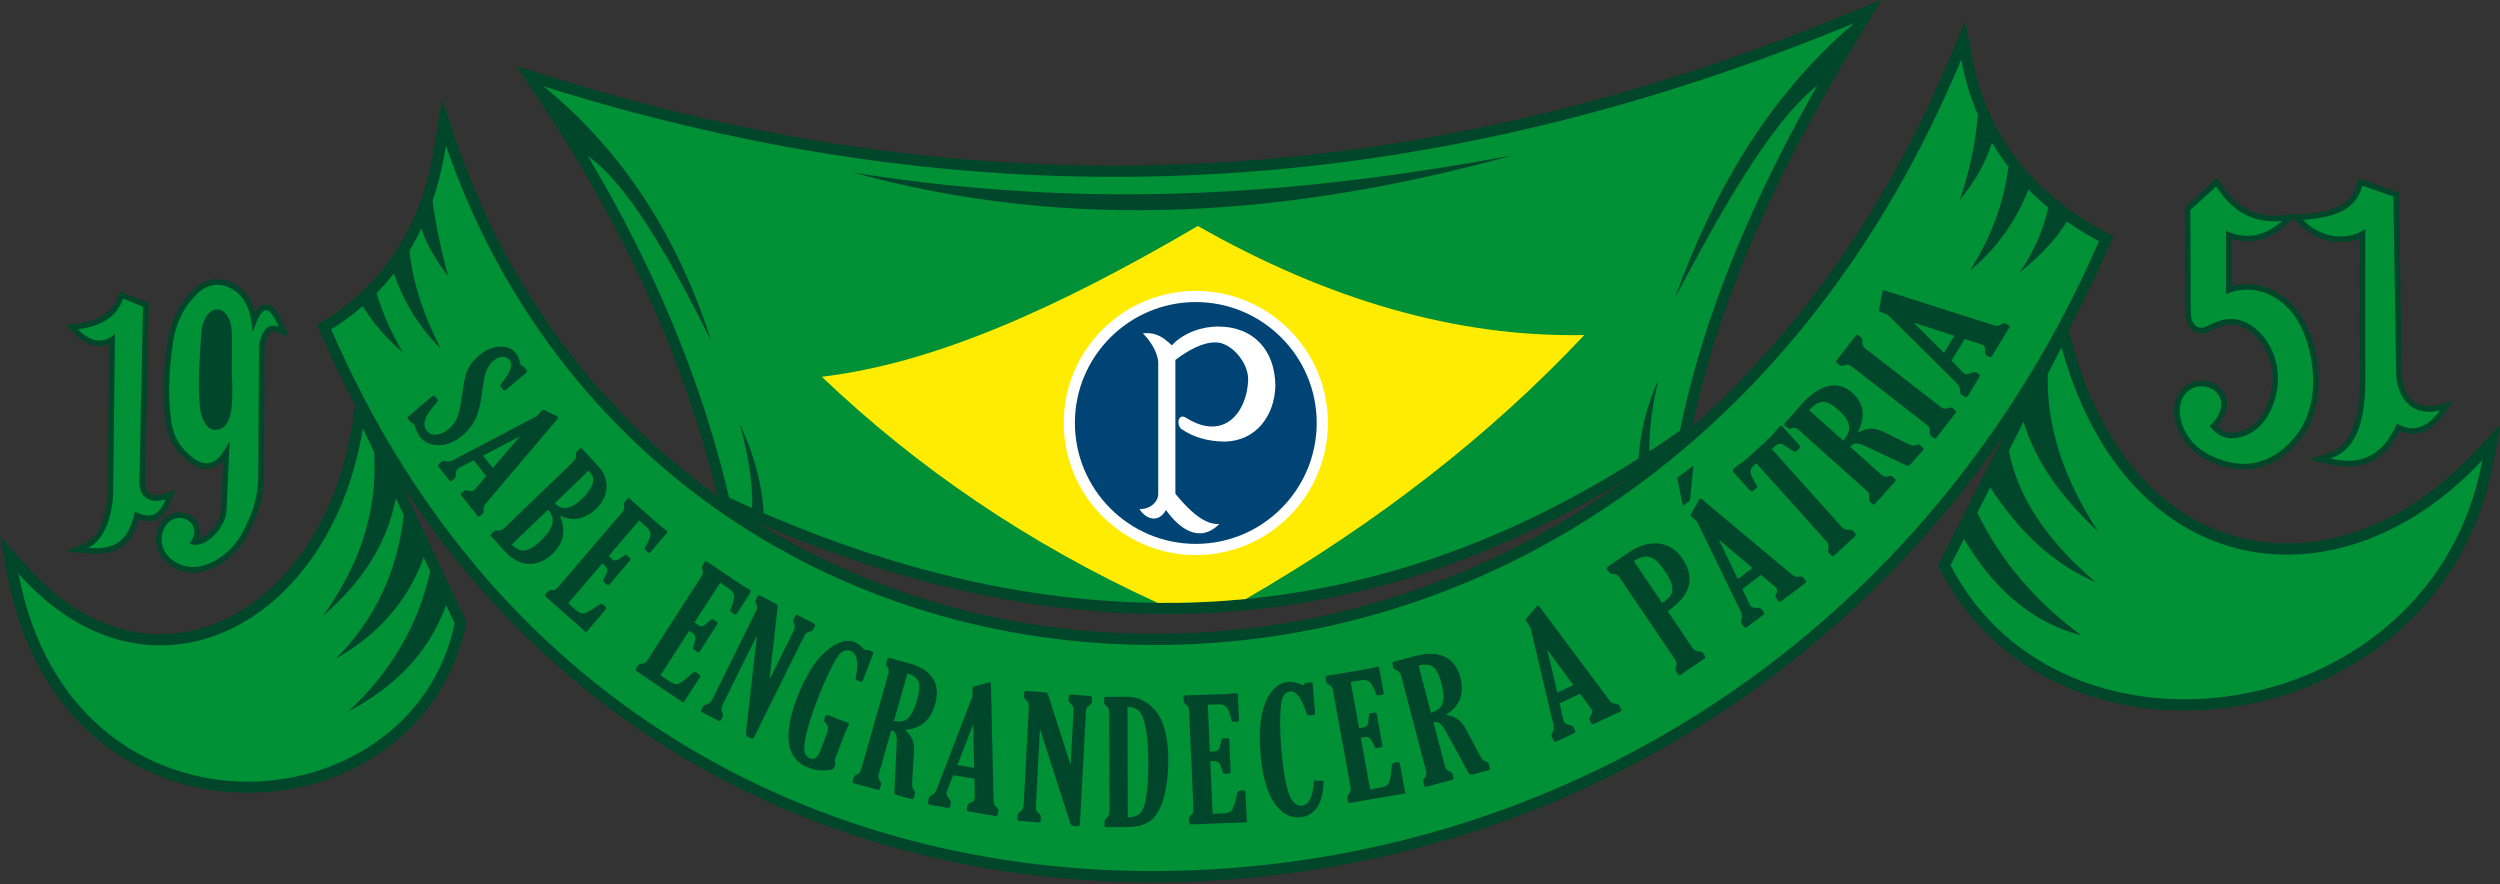 <?xml version="1.0" encoding="UTF-8"?>
<svg xmlns="http://www.w3.org/2000/svg" xmlns:xlink="http://www.w3.org/1999/xlink" width="576.9pt" height="204.1pt" viewBox="0 0 576.9 204.1" version="1.1">
<rect x="0" y="0" width="576.9" height="204.1" fill="#333333" stroke="none"/>
<defs>
<clipPath id="clip1">
  <path d="M 0 0 L 576.898 0 L 576.898 204 L 0 204 Z M 0 0 "/>
</clipPath>
</defs>
<g id="surface1">
<g clip-path="url(#clip1)" clip-rule="nonzero">
<path style=" stroke:none;fill-rule:evenodd;fill:rgb(0%,27.44%,16.869%);fill-opacity:1;" d="M 530.129 49.617 L 531.316 49.496 C 534.562 49.164 539.07 48.645 541.605 46.383 C 542.781 45.328 543.484 43.996 543.918 42.496 L 544.297 41.184 L 553.578 44.441 L 554.215 85.785 C 554.254 88.289 554.969 91.215 557.129 92.746 C 558.777 93.922 560.82 93.934 562.715 93.441 L 566.148 92.555 L 564.09 95.441 C 561.41 99.203 557.93 101.203 553.719 99.496 C 550.332 106.199 545.203 108.859 537.418 107.078 L 532.914 106.039 L 537.301 104.59 C 545.719 101.805 544.516 88.371 544.52 81.398 L 544.531 55.02 C 539.777 57.02 534.199 55.402 530.531 51.691 L 529.246 50.391 L 527.461 51.961 C 523.676 55.285 519.578 56.523 514.973 55.137 L 514.973 66.062 C 519.422 64.82 523.762 65.898 527.496 68.898 C 532.332 72.785 534.531 79.711 534.984 85.703 C 535.375 90.871 534.461 96.23 531.414 100.52 C 528.441 104.707 523.918 108.02 518.652 108.309 C 514.121 108.559 508.32 106.496 505.23 103.152 C 503.609 101.398 502.391 99.203 501.914 96.859 C 501.5 94.805 501.66 92.57 502.785 90.754 C 504.969 87.23 510.16 86.836 512.746 90.031 C 514.945 92.746 513.641 95.984 511.652 98.348 C 513.27 99.984 515.191 100.203 517.566 99.34 C 522 97.719 524.113 92.387 524.355 88.031 C 524.508 85.211 523.816 82.398 522.355 79.984 C 521.219 78.102 519.473 76.277 517.41 75.426 C 514.836 74.367 512.492 75.047 510.121 76.312 C 509.066 76.871 507.824 77.129 506.684 76.66 C 504.945 75.949 504.348 74.039 504.262 72.32 L 504.262 72.289 L 504.156 47.91 L 511.672 41.008 L 512.496 42.32 C 515.781 47.539 520.199 50.301 526.484 49.703 L 530.461 49.328 Z M 478.199 79.434 C 481.406 91.09 486.773 102.574 495.285 111.32 C 502.051 118.277 510.434 123.059 520.031 124.746 C 528.832 126.289 537.75 125.074 546.035 121.84 C 555.574 118.117 563.992 111.863 570.945 104.402 L 576.977 97.941 L 575.375 106.633 C 571.102 129.879 556.191 148.188 534.605 157.594 C 515.32 165.992 492.035 166.43 473.109 156.777 C 462.133 151.18 453.457 142.59 447.805 131.633 L 447.199 130.457 L 462.68 100.031 C 437.73 136.164 403.695 165.094 362.648 183.246 C 334.066 195.891 303.301 202.707 272.066 203.512 C 252.57 204.016 233.02 202.113 214.047 197.582 C 184.355 190.488 156.852 177.121 133.305 157.645 C 117.387 144.473 103.941 129.07 92.812 112.039 L 107.645 143.547 L 107.461 144.402 C 104.949 156.172 98.359 166.172 88.559 173.148 C 74.133 183.414 54.711 185.688 38.152 179.602 C 17.527 172.023 5.68 153.879 1.738 132.863 L 0.02 123.699 L 6.207 130.668 C 15.301 140.914 27.656 148.012 41.723 146.008 C 51.617 144.602 60.191 138.953 66.621 131.477 C 74.582 122.223 79.242 110.371 81.195 98.414 L 81.98 93.594 C 79.137 88.188 76.496 82.66 74.051 77.016 L 73.164 74.977 L 75.051 73.797 C 90.016 64.461 97.645 50.477 100.355 33.203 L 101.973 22.914 L 105.352 32.766 C 115.762 63.094 134.137 89.742 159.266 109.727 C 161.309 111.348 163.387 112.918 165.5 114.441 C 157.457 80.836 142.527 49.98 123.281 21.363 L 119.168 15.246 L 126.199 17.453 C 229.152 49.828 327.914 43.836 426.859 2.965 L 434.211 -0.074 L 430.047 6.703 C 412.758 34.836 397.293 65.965 390.488 98.496 C 416.844 75.156 436.578 45.383 450.184 12.746 L 453.5 4.785 L 455.105 13.258 C 458.609 31.754 469.254 44.574 485.586 53.41 L 487.672 54.535 L 486.723 56.711 C 483.836 63.344 480.688 69.82 477.289 76.133 Z M 61.074 79.824 L 60.867 109.988 C 60.863 113.414 60.188 116.605 58.852 119.762 C 56.945 124.273 55.043 127.562 50.75 130.195 C 46.531 132.781 41.652 133.023 37.969 129.355 C 35.059 126.457 35.375 120.832 39.137 118.789 C 41.09 117.73 43.641 118.191 45.09 119.871 C 46.242 121.203 46.352 122.84 45.805 124.355 C 47.309 123.973 48.855 122.402 49.598 121.34 C 50.332 120.289 50.934 118.969 50.98 117.664 L 51.492 106.371 C 49.492 108.422 46.926 108.965 44.004 106.863 C 40.805 104.559 38.836 101.512 38.27 97.59 C 37.355 91.27 37.73 84.887 38.688 78.598 C 39.34 74.328 41.109 70.469 44.105 67.34 C 47.281 64.02 51.383 63.406 55.137 66.211 C 57.105 67.684 58.258 69.762 58.875 72.039 C 59.484 71.078 60.301 70.281 61.371 70.285 C 63.445 70.285 64.809 73.305 65.492 74.961 L 66.703 77.871 L 63.797 76.645 C 63.438 76.492 62.98 76.363 62.605 76.535 C 61.691 76.961 61.234 78.902 61.074 79.824 Z M 32.016 119.828 C 30.34 125.824 27.012 128.266 20.188 127.719 L 15.082 127.309 L 19.77 125.246 C 23.586 123.566 24.777 116.977 24.82 113.309 L 25.211 79.434 C 22.363 80.629 19.52 79.379 17.066 76.914 L 15.238 75.078 L 17.805 74.727 C 21.879 74.164 25.762 72.691 27.184 68.504 L 27.621 67.203 L 34.301 69.934 L 33.461 111.121 C 33.402 113.996 35.215 114.852 37.789 113.977 L 40.379 113.094 L 39.41 115.656 C 37.906 119.641 35.48 121.059 32.016 119.828 Z M 174.5 120.48 C 186.012 127.668 198.387 133.418 211.344 137.641 C 231.172 144.094 251.965 146.836 272.789 146.145 C 309.703 144.914 344.848 132.602 374.805 111.039 C 375.285 110.699 375.762 110.352 376.234 110.004 C 356.141 122.383 334.488 131.789 311.289 137.023 C 264.172 147.641 218.027 139.406 174.5 120.48 Z M 174.5 120.48 "/>
</g>
<path style=" stroke:none;fill-rule:evenodd;fill:rgb(0%,56.444%,20.776%);fill-opacity:1;" d="M 125.426 19.922 C 235.117 54.414 334.637 43.855 427.844 5.352 C 427.566 5.801 427.293 6.246 427.016 6.703 C 427.293 6.246 427.566 5.801 427.844 5.352 C 407.609 22.672 395.266 44.648 386.504 68.734 C 396.188 50.559 408.145 28.551 419.336 19.754 L 419.844 18.855 C 404.559 45.699 393.07 72.539 387.668 99.387 C 385.32 101.035 382.957 102.629 380.586 104.172 C 380.562 98.68 381.387 93.18 382.68 87.68 C 380.059 93.414 378.535 99.453 378.113 105.777 C 318.441 143.812 251.836 151.066 176.238 118.418 C 175.766 110.633 173.566 104.031 170.742 97.855 C 172.293 103.891 173.773 110.332 173.562 117.246 C 171.797 116.461 170.027 115.664 168.25 114.84 C 161.668 86.824 150.379 60.695 135.605 35.953 L 135.629 35.996 C 144.645 42.336 153.895 58.238 164.125 78.664 C 156.223 54.078 143.324 34.496 125.426 19.922 Z M 380.586 104.18 C 379.812 104.684 379.043 105.184 378.266 105.68 C 379.039 105.184 379.812 104.684 380.586 104.18 Z M 425.109 9.852 C 424.57 10.754 424.035 11.652 423.504 12.555 C 424.035 11.652 424.57 10.754 425.109 9.852 Z M 423.371 12.777 C 423.105 13.23 422.84 13.68 422.574 14.129 C 422.84 13.68 423.105 13.227 423.371 12.777 Z M 196.996 39.836 C 247.582 53.758 298.266 49.82 349 35.863 C 302.449 44.453 253.555 48.91 196.996 39.836 Z M 132.996 31.66 L 132.371 30.652 C 132.578 30.988 132.789 31.324 132.996 31.66 Z M 129.875 26.695 C 129.648 26.34 129.418 25.988 129.191 25.637 C 129.418 25.988 129.648 26.34 129.875 26.695 Z M 128.871 25.141 L 128.281 24.23 C 128.477 24.535 128.676 24.836 128.871 25.141 Z M 128.105 23.965 C 127.848 23.57 127.59 23.176 127.328 22.777 C 127.59 23.172 127.848 23.57 128.105 23.965 Z M 126.215 21.098 C 125.953 20.703 125.688 20.312 125.426 19.922 C 125.688 20.312 125.953 20.703 126.215 21.098 Z M 126.215 21.098 "/>
<path style=" stroke:none;fill-rule:evenodd;fill:rgb(100%,92.577%,0%);fill-opacity:1;" d="M 287.465 138.23 C 280.77 138.883 273.992 139.18 267.133 139.113 C 237.055 125.363 211.48 107.754 189.637 86.949 C 215.715 83.797 243.867 71.203 276.414 52.148 C 306.43 69.223 336.168 77.887 365.594 77.312 C 343.734 100.605 317.562 120.82 287.465 138.23 Z M 287.465 138.23 "/>
<path style=" stroke:none;fill-rule:evenodd;fill:rgb(0%,56.444%,20.776%);fill-opacity:1;" d="M 102.91 33.605 C 127.629 105.621 194.375 151.344 272.875 148.727 C 345.605 146.297 416.086 101.254 452.566 13.738 C 453.438 18.328 454.73 22.574 456.41 26.504 C 455.855 33.27 454.418 39.797 452.246 46.121 C 455.492 42.176 458.148 37.871 459.645 32.883 C 460.805 34.844 462.078 36.711 463.461 38.496 L 463.445 38.477 C 462.395 46.906 459.438 54.898 454.562 62.449 C 460.172 57.871 464.824 51.855 468.082 43.746 L 468.074 43.738 C 469.52 45.191 471.043 46.574 472.648 47.891 L 472.648 47.895 C 471.496 53.422 469.129 58.273 466.145 62.777 C 470.285 59.438 474.105 55.781 476.93 51.121 C 479.27 52.754 481.75 54.27 484.355 55.68 C 445.301 145.348 362.66 198.586 272 200.93 C 193.227 202.957 115.125 165.316 76.418 75.988 C 79.023 74.363 81.477 72.566 83.758 70.586 L 83.707 70.633 C 86.25 74.828 89.402 78.328 92.977 81.352 C 90.395 76.988 88.352 72.43 86.879 67.66 L 86.863 67.676 C 88.277 66.238 89.617 64.715 90.875 63.102 L 90.875 63.105 C 93.191 69.645 96.668 75.492 101.691 80.426 C 97.969 73.156 95.297 65.684 94.484 57.855 C 95.469 56.227 96.387 54.516 97.23 52.723 C 98.617 56.922 100.895 60.453 103.453 63.77 C 101.797 57.934 100.598 52.121 99.812 46.34 C 101.148 42.434 102.188 38.195 102.91 33.605 Z M 83.766 70.578 C 84.137 70.258 84.508 69.93 84.871 69.598 C 84.508 69.93 84.137 70.258 83.766 70.578 Z M 84.895 69.574 C 85.18 69.312 85.461 69.051 85.738 68.785 C 85.461 69.051 85.18 69.312 84.895 69.574 Z M 92.855 60.391 C 92.953 60.246 93.051 60.102 93.152 59.953 C 93.051 60.102 92.953 60.246 92.855 60.391 Z M 93.285 59.754 C 93.383 59.602 93.48 59.453 93.578 59.301 C 93.48 59.453 93.383 59.605 93.285 59.754 Z M 93.68 59.148 C 93.801 58.961 93.922 58.77 94.039 58.578 C 93.922 58.77 93.801 58.961 93.68 59.148 Z M 94.07 58.535 C 94.195 58.328 94.324 58.121 94.449 57.914 C 94.324 58.121 94.195 58.328 94.07 58.535 Z M 456.414 26.516 C 456.859 27.555 457.332 28.566 457.832 29.562 C 457.332 28.57 456.859 27.555 456.414 26.516 Z M 458.242 30.363 C 458.352 30.574 458.461 30.781 458.574 30.988 C 458.461 30.781 458.352 30.574 458.242 30.363 Z M 459.109 31.953 C 459.195 32.109 459.285 32.266 459.375 32.422 C 459.285 32.266 459.195 32.109 459.109 31.953 Z M 463.707 38.812 C 463.816 38.949 463.926 39.086 464.035 39.223 C 463.926 39.086 463.816 38.949 463.707 38.812 Z M 474.953 49.699 C 475.086 49.797 475.219 49.895 475.352 49.996 C 475.219 49.895 475.086 49.797 474.953 49.699 Z M 475.691 50.242 C 475.848 50.359 476.004 50.469 476.16 50.578 C 476.004 50.469 475.848 50.359 475.691 50.242 Z M 476.348 50.715 C 476.516 50.836 476.688 50.953 476.859 51.078 C 476.688 50.953 476.516 50.836 476.348 50.715 Z M 476.348 50.715 "/>
<path style=" stroke:none;fill-rule:evenodd;fill:rgb(0%,56.444%,20.776%);fill-opacity:1;" d="M 83.746 98.828 C 76.238 144.785 34.297 166.195 4.277 132.387 C 16.418 197.082 94.707 191.746 104.938 143.863 L 102.953 139.656 C 98.594 151.461 90.391 158.816 80.441 164.148 C 90.25 154.996 96.527 144.227 99.277 131.84 L 97.766 128.629 C 93.645 139.898 86.289 146.918 77.465 152.016 C 86.125 143.395 91.586 132.512 93.184 118.895 L 91.336 114.965 C 89.113 126.523 82.703 134.941 74.594 142.086 C 82.242 131.305 87.223 119.238 86.336 104.34 Z M 83.746 98.828 "/>
<path style=" stroke:none;fill-rule:evenodd;fill:rgb(0%,56.444%,20.776%);fill-opacity:1;" d="M 475.707 80.117 C 490.863 135.164 540.164 141.195 572.836 106.164 C 561.469 167.992 475.891 180.465 450.102 130.449 L 453.191 124.371 C 461.113 137.594 470.355 144.027 480.336 146.66 C 469.668 138.824 461.652 129.371 456.281 118.305 L 461.953 107.152 L 459.254 112.457 C 466.172 123.121 474.266 130.406 483.535 134.305 C 472.727 125.105 465.664 115.082 463.574 103.973 L 466.949 97.328 L 472.543 86.34 C 472.23 98.156 476 110.16 484.195 122.723 C 476.258 115.289 469.887 107.117 466.949 97.328 Z M 475.707 80.117 "/>
<path style=" stroke:none;fill-rule:evenodd;fill:rgb(0%,27.44%,16.869%);fill-opacity:1;" d="M 384.828 141.031 L 390.559 149.512 C 390.938 150.066 391.434 150.336 392.059 150.32 C 392.48 150.293 392.773 150.41 392.938 150.656 L 393.426 151.379 C 393.594 151.621 393.527 151.848 393.227 152.047 L 387.844 155.691 C 387.594 155.863 387.391 155.832 387.238 155.609 L 386.73 154.859 C 386.574 154.621 386.578 154.312 386.746 153.914 C 386.984 153.332 386.926 152.77 386.555 152.223 L 373.73 133.246 C 373.363 132.707 372.871 132.441 372.246 132.461 C 371.824 132.48 371.523 132.355 371.355 132.105 L 370.879 131.398 C 370.711 131.152 370.773 130.93 371.074 130.727 L 375.73 127.57 C 378.266 125.855 380.633 125.145 382.852 125.43 C 385.059 125.711 386.852 126.871 388.227 128.902 C 391.266 133.398 390.129 137.441 384.828 141.031 Z M 353.199 144.895 L 352.465 143.785 C 352.227 143.434 352.094 143.23 352.07 143.184 C 352.016 143.066 352.062 142.922 352.203 142.758 L 354.625 139.934 C 354.66 139.887 354.715 139.848 354.773 139.82 C 354.941 139.742 355.094 139.789 355.242 139.98 L 371.258 161.434 C 371.547 161.824 371.797 162.086 372.008 162.215 C 372.227 162.344 372.559 162.43 373.023 162.465 C 373.379 162.496 373.602 162.621 373.699 162.832 L 374.059 163.605 C 374.191 163.887 374.145 164.078 373.914 164.184 L 367.855 167.031 C 367.523 167.184 367.301 167.121 367.168 166.844 L 366.809 166.07 C 366.684 165.797 366.77 165.484 367.07 165.117 C 367.43 164.648 367.508 164.203 367.312 163.785 C 367.258 163.664 367.184 163.539 367.086 163.395 L 364.617 160.09 L 359.887 162.312 L 360.77 166.195 C 360.801 166.363 360.836 166.484 360.867 166.547 C 361.031 166.902 361.484 167.156 362.223 167.328 C 362.703 167.445 362.996 167.605 363.094 167.816 L 363.453 168.586 C 363.586 168.867 363.469 169.09 363.125 169.254 L 359.328 171.035 C 358.906 171.234 358.633 171.195 358.5 170.914 L 358.074 169.996 C 357.961 169.754 358 169.492 358.195 169.219 C 358.555 168.695 358.648 168.039 358.477 167.27 Z M 254.805 162.105 L 254.801 161.094 C 254.801 160.902 254.938 160.797 255.219 160.797 L 259.984 160.777 C 262.672 160.766 264.945 161.914 266.797 164.219 C 268.645 166.527 269.582 170.277 269.598 175.473 C 269.605 178.156 269.336 180.719 268.789 183.164 C 268.238 185.609 267.348 187.496 266.125 188.832 C 264.902 190.164 262.836 190.844 259.926 190.855 L 255.215 190.879 C 254.996 190.879 254.891 190.77 254.887 190.547 L 254.887 189.566 C 254.883 189.281 255.035 189.023 255.34 188.789 C 255.789 188.422 256.012 187.922 256.012 187.277 L 255.941 164.371 C 255.941 163.723 255.738 163.242 255.336 162.953 C 254.98 162.684 254.805 162.402 254.805 162.105 Z M 123.844 96.039 L 124.707 95.121 C 124.984 94.824 125.145 94.656 125.18 94.621 C 125.281 94.547 125.414 94.555 125.594 94.637 L 128.598 96.086 C 128.648 96.109 128.695 96.145 128.73 96.191 C 128.832 96.32 128.816 96.469 128.672 96.645 L 112.211 116.055 C 111.91 116.406 111.723 116.688 111.645 116.906 C 111.566 117.133 111.555 117.449 111.605 117.867 C 111.645 118.188 111.57 118.414 111.398 118.555 L 110.766 119.062 C 110.535 119.246 110.355 119.246 110.219 119.074 L 106.512 114.414 C 106.309 114.16 106.324 113.945 106.555 113.762 L 107.188 113.254 C 107.406 113.078 107.711 113.074 108.102 113.254 C 108.59 113.457 109.012 113.414 109.352 113.141 C 109.449 113.062 109.551 112.969 109.664 112.844 L 112.195 109.855 L 109.305 106.215 L 105.953 107.945 C 105.809 108.016 105.703 108.074 105.648 108.117 C 105.359 108.352 105.215 108.812 105.199 109.508 C 105.184 109.961 105.09 110.262 104.918 110.398 L 104.285 110.906 C 104.055 111.09 103.832 111.039 103.617 110.773 L 101.301 107.855 C 101.043 107.531 101.027 107.277 101.258 107.094 L 102.008 106.492 C 102.207 106.332 102.449 106.305 102.734 106.41 C 103.277 106.598 103.887 106.523 104.555 106.184 Z M 119.984 100.688 L 111.465 105.148 L 113.734 108.004 Z M 94.758 97.434 L 94.184 96.738 C 93.992 96.508 94.023 96.285 94.277 96.07 L 99.578 91.57 C 99.938 91.27 100.215 91.242 100.422 91.492 L 100.914 92.09 C 101.043 92.246 101.074 92.395 101.008 92.539 C 100.945 92.684 100.629 93.07 100.066 93.703 C 97.922 96.164 97.406 98.07 98.52 99.422 C 99.098 100.129 99.859 100.414 100.809 100.289 C 101.762 100.172 102.676 99.738 103.559 98.992 C 104.469 98.219 105.133 97.289 105.555 96.195 C 105.98 95.109 106.344 93.383 106.656 91.039 C 106.883 89.223 107.113 87.879 107.336 87.004 C 107.562 86.129 107.93 85.27 108.43 84.426 C 108.934 83.59 109.605 82.809 110.449 82.094 C 112.008 80.773 113.598 80.074 115.234 79.996 C 116.875 79.914 118.156 80.43 119.066 81.539 C 119.488 82.051 119.793 82.719 119.977 83.551 C 120.062 83.914 120.141 84.152 120.215 84.242 C 120.293 84.336 120.418 84.406 120.582 84.453 C 120.734 84.508 120.887 84.621 121.02 84.789 L 121.441 85.301 C 121.664 85.57 121.648 85.809 121.395 86.023 L 116.738 89.973 C 116.504 90.172 116.309 90.172 116.141 89.969 L 115.613 89.328 C 115.477 89.16 115.43 89.016 115.477 88.887 C 115.523 88.762 115.789 88.383 116.277 87.754 C 117.953 85.59 118.387 84.023 117.578 83.039 C 117.145 82.512 116.57 82.281 115.859 82.348 C 115.148 82.402 114.496 82.691 113.906 83.191 C 113.223 83.77 112.676 84.547 112.266 85.531 C 111.855 86.516 111.531 88.062 111.289 90.164 C 110.98 92.863 110.488 94.973 109.812 96.48 C 109.137 97.984 108.133 99.301 106.812 100.422 C 105.031 101.93 103.207 102.699 101.332 102.734 C 99.457 102.746 98.004 102.129 96.961 100.863 C 96.496 100.301 96.102 99.512 95.777 98.496 C 95.68 98.164 95.594 97.953 95.508 97.852 C 95.434 97.762 95.289 97.684 95.074 97.609 C 94.914 97.559 94.809 97.496 94.758 97.434 Z M 129.188 118.992 C 130.66 122.359 130.102 125.289 127.504 127.785 C 126.379 128.867 125.148 129.586 123.805 129.934 C 122.461 130.289 121.176 130.207 119.938 129.695 C 118.699 129.18 117.668 128.473 116.832 127.566 L 113.281 123.715 C 113.148 123.562 113.164 123.406 113.336 123.242 L 113.996 122.609 C 114.184 122.422 114.465 122.359 114.836 122.414 C 115.379 122.504 115.879 122.332 116.34 121.887 L 132.332 106.496 C 132.809 106.039 133.008 105.539 132.934 104.996 C 132.875 104.645 132.961 104.359 133.176 104.156 L 133.797 103.559 C 133.984 103.371 134.176 103.387 134.371 103.594 L 138.059 107.602 C 139.426 109.086 140.055 110.742 139.945 112.562 C 139.828 114.383 139.016 116.023 137.512 117.469 C 136.453 118.488 135.215 119.195 133.812 119.578 C 132.402 119.953 130.863 119.762 129.188 118.992 Z M 135.84 108.598 L 128.004 116.133 C 129.645 117.914 131.77 117.547 134.387 115.035 C 135.359 114.102 136.047 113.211 136.445 112.363 C 136.844 111.523 136.98 110.832 136.855 110.289 C 136.723 109.754 136.387 109.191 135.84 108.598 Z M 126.453 117.629 L 118.094 125.668 C 118.766 126.348 119.414 126.773 120.043 126.953 C 120.664 127.137 121.371 127.043 122.16 126.699 C 122.953 126.348 123.848 125.691 124.844 124.73 C 126.285 123.348 127.152 122.082 127.449 120.941 C 127.746 119.789 127.414 118.688 126.453 117.629 Z M 135.25 145.898 L 125.977 137.715 C 125.758 137.523 125.75 137.316 125.949 137.082 L 126.5 136.441 C 126.672 136.238 127.012 136.148 127.512 136.164 C 127.969 136.168 128.395 135.941 128.805 135.465 L 143.539 118.254 C 143.969 117.754 144.125 117.23 144.012 116.684 C 143.922 116.32 143.977 116.027 144.168 115.805 L 144.766 115.105 C 144.926 114.918 145.113 114.918 145.328 115.113 L 152.289 121.254 C 152.414 121.363 152.664 121.559 153.039 121.844 C 153.379 122.094 153.59 122.254 153.672 122.324 C 153.969 122.586 154.047 122.805 153.898 122.98 L 150.238 127.258 C 150.047 127.48 149.91 127.594 149.832 127.598 C 149.758 127.605 149.621 127.531 149.434 127.363 L 148.926 126.914 C 148.711 126.727 148.711 126.484 148.91 126.191 C 149.465 125.348 149.836 124.539 150.047 123.777 C 150.246 123.012 149.957 122.289 149.18 121.602 L 147.477 120.098 L 140.434 128.324 L 141.059 128.871 C 141.445 129.219 141.777 129.371 142.059 129.344 C 142.344 129.305 142.953 128.961 143.891 128.312 C 144.191 128.102 144.367 127.996 144.422 127.996 C 144.477 127.988 144.566 128.039 144.707 128.164 L 145.301 128.695 C 145.531 128.895 145.551 129.121 145.344 129.363 L 140.648 134.844 C 140.453 135.074 140.242 135.094 140.023 134.906 L 139.402 134.359 C 139.266 134.234 139.203 134.121 139.211 133.996 C 139.219 133.871 139.34 133.586 139.57 133.129 C 140 132.293 140.184 131.727 140.125 131.402 C 140.062 131.086 139.863 130.781 139.527 130.488 L 138.988 130.012 L 131.113 139.207 L 132.941 140.816 C 133.617 141.414 134.227 141.66 134.789 141.543 C 135.344 141.438 136.477 140.781 138.18 139.586 C 138.574 139.312 138.887 139.281 139.121 139.488 L 139.703 140.004 C 139.926 140.199 139.941 140.418 139.73 140.664 Z M 157.711 162.164 L 146.914 154.902 C 146.66 154.734 146.621 154.523 146.789 154.262 L 147.25 153.543 C 147.395 153.32 147.727 153.184 148.246 153.145 C 148.715 153.102 149.113 152.816 149.457 152.281 L 161.855 133.035 C 162.215 132.477 162.293 131.922 162.09 131.379 C 161.945 131.02 161.953 130.719 162.113 130.469 L 162.617 129.688 C 162.75 129.48 162.941 129.457 163.195 129.629 L 171.293 135.074 C 171.438 135.168 171.73 135.344 172.156 135.59 C 172.543 135.805 172.785 135.941 172.883 136.008 C 173.227 136.242 173.344 136.457 173.219 136.648 L 170.137 141.434 C 169.977 141.68 169.855 141.812 169.777 141.824 C 169.699 141.844 169.551 141.781 169.328 141.637 L 168.742 141.238 C 168.488 141.07 168.449 140.82 168.609 140.496 C 169.043 139.574 169.301 138.711 169.395 137.91 C 169.477 137.105 169.066 136.402 168.164 135.789 L 166.18 134.461 L 160.254 143.656 L 160.98 144.145 C 161.434 144.449 161.797 144.566 162.086 144.508 C 162.367 144.434 162.938 144.016 163.801 143.242 C 164.074 142.996 164.238 142.871 164.293 142.859 C 164.348 142.848 164.449 142.891 164.609 142.996 L 165.305 143.465 C 165.574 143.648 165.629 143.871 165.449 144.148 L 161.504 150.277 C 161.34 150.531 161.121 150.578 160.871 150.41 L 160.152 149.922 C 159.988 149.816 159.906 149.703 159.898 149.578 C 159.883 149.449 159.965 149.148 160.129 148.652 C 160.438 147.754 160.535 147.152 160.422 146.832 C 160.309 146.52 160.055 146.227 159.668 145.969 L 159.043 145.543 L 152.414 155.832 L 154.539 157.258 C 155.328 157.789 155.996 157.969 156.551 157.785 C 157.105 157.605 158.16 156.805 159.719 155.391 C 160.082 155.07 160.395 155.004 160.668 155.188 L 161.344 155.645 C 161.605 155.816 161.652 156.039 161.477 156.312 Z M 177.551 156.848 L 183.172 145.496 C 183.461 144.91 183.473 144.359 183.203 143.844 C 183.012 143.496 182.992 143.184 183.129 142.91 L 183.504 142.148 C 183.637 141.883 183.848 141.82 184.133 141.969 L 187.859 143.902 C 188.102 144.023 188.16 144.211 188.039 144.453 L 187.645 145.246 C 187.512 145.52 187.258 145.684 186.883 145.746 C 186.301 145.836 185.863 146.168 185.582 146.746 L 174.039 170.055 C 173.859 170.418 173.605 170.527 173.285 170.363 L 172.559 169.988 C 172.227 169.816 172.09 169.508 172.141 169.07 L 174.664 146.641 L 166.691 162.738 C 166.395 163.34 166.383 163.902 166.664 164.43 C 166.852 164.773 166.887 165.078 166.754 165.344 L 166.367 166.121 C 166.234 166.391 166.023 166.445 165.738 166.293 L 162.023 164.371 C 161.785 164.246 161.727 164.062 161.848 163.82 L 162.25 163.008 C 162.375 162.754 162.629 162.598 163.02 162.539 C 163.59 162.441 164.023 162.098 164.316 161.508 L 174.473 140.992 C 174.766 140.406 174.777 139.855 174.508 139.34 C 174.316 138.992 174.297 138.672 174.43 138.402 L 174.809 137.641 C 174.941 137.371 175.148 137.312 175.438 137.461 L 178.934 139.273 C 179.188 139.406 179.34 139.527 179.398 139.633 C 179.449 139.742 179.465 139.945 179.438 140.23 Z M 191.059 165.035 L 195.348 166.664 C 195.633 166.77 195.797 166.867 195.844 166.965 C 195.895 167.055 195.879 167.207 195.793 167.43 C 195.758 167.523 195.66 167.727 195.5 168.039 C 195.141 168.797 194.871 169.441 194.672 169.957 L 192.742 175.02 C 192.613 175.355 192.598 175.641 192.707 175.879 C 192.793 176.043 192.801 176.238 192.723 176.441 L 192.477 177.09 C 192.379 177.344 192.145 177.523 191.781 177.621 C 191.422 177.727 190.73 177.781 189.723 177.781 C 188.703 177.785 187.652 177.582 186.566 177.164 C 181.434 175.219 180.57 169.789 183.969 160.887 C 184.941 158.344 186.117 156.008 187.5 153.883 C 188.887 151.746 190.488 150.129 192.305 149.02 C 194.129 147.902 195.73 147.605 197.109 148.129 C 197.801 148.395 198.477 148.883 199.141 149.602 C 199.328 149.816 199.492 149.945 199.625 149.996 C 199.695 150.023 199.84 150.023 200.074 149.996 C 200.246 149.984 200.383 149.996 200.488 150.035 L 201.148 150.285 C 201.469 150.406 201.562 150.621 201.438 150.953 L 199.16 156.914 C 199.027 157.262 198.82 157.391 198.539 157.281 L 197.824 157.012 C 197.598 156.922 197.477 156.844 197.457 156.773 C 197.434 156.707 197.488 156.289 197.617 155.52 C 198.121 152.496 197.664 150.719 196.246 150.184 C 195.566 149.922 194.879 150.035 194.184 150.535 C 193.492 151.027 192.594 152.445 191.492 154.773 C 190.383 157.109 189.375 159.465 188.465 161.852 C 187.508 164.355 186.812 166.457 186.375 168.141 C 185.934 169.832 185.684 171.133 185.617 172.055 C 185.551 172.977 185.637 173.652 185.863 174.086 C 186.098 174.52 186.445 174.82 186.91 174.996 C 187.91 175.371 188.699 174.809 189.277 173.289 L 190.77 169.387 C 191.023 168.715 191.129 168.195 191.078 167.844 C 191.035 167.488 190.805 167.098 190.383 166.672 C 190.172 166.477 190.105 166.262 190.191 166.039 L 190.48 165.285 C 190.586 165.008 190.781 164.922 191.059 165.035 Z M 205.664 168.527 L 202.797 178.609 C 202.613 179.258 202.699 179.793 203.047 180.242 C 203.289 180.535 203.371 180.824 203.289 181.109 L 203.051 181.949 C 202.969 182.234 202.781 182.332 202.477 182.246 L 197.016 180.762 C 196.762 180.691 196.672 180.527 196.746 180.266 L 196.992 179.398 C 197.07 179.121 197.293 178.914 197.66 178.777 C 198.199 178.559 198.559 178.137 198.738 177.504 L 205 155.477 C 205.18 154.848 205.094 154.312 204.746 153.867 C 204.5 153.574 204.426 153.277 204.508 152.984 L 204.742 152.164 C 204.82 151.879 205.016 151.773 205.316 151.855 L 209.906 153.105 C 212.488 153.809 214.281 154.969 215.285 156.574 C 216.281 158.188 216.453 160.164 215.785 162.508 C 214.727 166.238 212.41 168.211 208.844 168.414 C 209.66 169.168 210.227 169.922 210.543 170.691 C 210.863 171.449 210.984 172.473 210.906 173.766 L 210.504 180.012 C 210.453 180.809 210.465 181.363 210.547 181.668 C 210.633 181.984 210.82 182.309 211.113 182.641 C 211.195 182.742 211.215 182.871 211.172 183.039 L 210.867 184.098 C 210.789 184.371 210.625 184.469 210.371 184.402 L 206.871 183.449 C 206.531 183.352 206.371 183.102 206.391 182.672 L 206.922 171.793 C 206.988 170.598 206.91 169.789 206.699 169.371 C 206.484 168.949 206.141 168.664 205.664 168.527 Z M 209.398 155.398 L 206.293 166.316 C 207.555 166.66 208.598 166.488 209.438 165.805 C 210.266 165.129 210.996 163.707 211.609 161.543 C 212.207 159.438 212.301 157.973 211.887 157.148 C 211.48 156.32 210.648 155.734 209.398 155.398 Z M 224.383 160.746 L 224.422 159.418 C 224.434 158.992 224.441 158.754 224.449 158.699 C 224.473 158.57 224.586 158.484 224.789 158.422 L 228.219 157.469 C 228.273 157.449 228.332 157.445 228.398 157.457 C 228.57 157.488 228.66 157.617 228.672 157.852 L 229.266 184.566 C 229.27 185.047 229.32 185.406 229.414 185.633 C 229.512 185.863 229.723 186.121 230.062 186.41 C 230.32 186.637 230.426 186.867 230.387 187.098 L 230.238 187.938 C 230.184 188.242 230.043 188.371 229.809 188.332 L 223.543 187.254 C 223.203 187.195 223.062 187.02 223.117 186.711 L 223.262 185.871 C 223.312 185.582 223.555 185.367 223.992 185.234 C 224.527 185.047 224.832 184.73 224.914 184.273 C 224.934 184.145 224.949 183.996 224.953 183.824 L 224.859 179.711 L 219.969 178.871 L 218.516 182.566 C 218.445 182.723 218.406 182.844 218.395 182.914 C 218.328 183.293 218.535 183.762 219.02 184.32 C 219.324 184.688 219.465 184.988 219.422 185.215 L 219.277 186.055 C 219.223 186.359 219.012 186.477 218.652 186.414 L 214.73 185.742 C 214.297 185.664 214.105 185.48 214.156 185.168 L 214.332 184.18 C 214.379 183.914 214.551 183.719 214.852 183.605 C 215.422 183.371 215.855 182.895 216.148 182.16 Z M 224.59 167.086 L 220.938 176.527 L 224.777 177.184 Z M 247.059 176.539 L 247.727 163.902 C 247.762 163.246 247.543 162.734 247.066 162.359 C 246.738 162.113 246.586 161.828 246.602 161.527 L 246.645 160.672 C 246.664 160.379 246.836 160.242 247.176 160.27 L 251.598 160.633 C 251.883 160.656 252.016 160.805 252 161.074 L 251.953 161.965 C 251.938 162.262 251.766 162.508 251.426 162.715 C 250.898 163.016 250.621 163.496 250.586 164.133 L 249.207 190.086 C 249.184 190.496 248.988 190.691 248.605 190.66 L 247.746 190.59 C 247.352 190.559 247.09 190.324 246.957 189.906 L 239.977 168.211 L 239.027 186.137 C 238.988 186.809 239.219 187.328 239.707 187.707 C 240.035 187.949 240.195 188.223 240.18 188.52 L 240.133 189.387 C 240.117 189.684 239.938 189.816 239.598 189.789 L 235.199 189.43 C 234.91 189.406 234.777 189.254 234.793 188.984 L 234.84 188.082 C 234.855 187.797 235.035 187.555 235.391 187.355 C 235.898 187.043 236.176 186.566 236.211 185.906 L 237.422 163.059 C 237.457 162.406 237.238 161.895 236.762 161.52 C 236.43 161.273 236.281 160.988 236.297 160.688 L 236.34 159.836 C 236.355 159.539 236.531 159.402 236.871 159.43 L 241.016 159.77 C 241.316 159.789 241.516 159.848 241.617 159.918 C 241.715 160.004 241.812 160.184 241.906 160.461 Z M 260.176 163.082 L 260.25 188.609 C 261.469 188.605 262.422 188.289 263.09 187.668 C 263.754 187.043 264.246 185.691 264.539 183.598 C 264.84 181.512 264.988 179.113 264.98 176.402 C 264.973 173.477 264.848 171.16 264.609 169.445 C 264.375 167.73 264.074 166.438 263.73 165.566 C 263.375 164.703 262.941 164.086 262.43 163.73 C 261.914 163.371 261.164 163.156 260.176 163.082 Z M 287.727 189.773 L 274.844 190.238 C 274.543 190.246 274.387 190.105 274.375 189.793 L 274.336 188.953 C 274.324 188.688 274.52 188.387 274.914 188.047 C 275.266 187.742 275.426 187.281 275.398 186.652 L 274.395 163.996 C 274.367 163.336 274.113 162.848 273.637 162.531 C 273.312 162.328 273.148 162.078 273.137 161.785 L 273.094 160.863 C 273.082 160.621 273.227 160.492 273.527 160.48 L 283.191 160.133 C 283.367 160.129 283.699 160.094 284.184 160.043 C 284.621 159.992 284.895 159.961 285.012 159.957 C 285.422 159.941 285.637 160.043 285.648 160.273 L 285.898 165.902 C 285.91 166.199 285.887 166.371 285.832 166.43 C 285.781 166.492 285.621 166.527 285.359 166.539 L 284.66 166.562 C 284.359 166.574 284.184 166.398 284.129 166.043 C 283.949 165.047 283.664 164.211 283.277 163.512 C 282.887 162.82 282.152 162.492 281.074 162.531 L 278.707 162.617 L 279.188 173.445 L 280.051 173.414 C 280.59 173.395 280.953 173.277 281.148 173.062 C 281.34 172.84 281.559 172.168 281.812 171.043 C 281.891 170.691 281.953 170.496 281.992 170.453 C 282.027 170.414 282.137 170.391 282.328 170.383 L 283.156 170.352 C 283.477 170.34 283.652 170.492 283.664 170.812 L 283.984 178.027 C 283.996 178.328 283.852 178.492 283.551 178.504 L 282.688 178.535 C 282.496 178.539 282.367 178.496 282.285 178.402 C 282.203 178.309 282.094 178.02 281.945 177.527 C 281.68 176.629 281.41 176.086 281.141 175.895 C 280.867 175.707 280.496 175.621 280.035 175.641 L 279.285 175.664 L 279.82 187.777 L 282.355 187.684 C 283.297 187.652 283.938 187.406 284.281 186.934 C 284.629 186.473 285.023 185.215 285.473 183.164 C 285.578 182.699 285.793 182.465 286.121 182.453 L 286.93 182.418 C 287.238 182.414 287.406 182.562 287.422 182.883 Z M 305.387 180.172 C 305.445 182.613 305.008 184.59 304.062 186.094 C 303.109 187.598 301.797 188.43 300.105 188.59 C 297.691 188.82 295.645 187.68 293.969 185.168 C 292.305 182.668 291.266 178.871 290.863 173.777 C 290.465 168.746 290.867 164.812 292.074 161.957 C 293.273 159.098 294.996 157.566 297.23 157.355 C 298.152 157.266 299.195 157.484 300.363 157.996 C 300.527 158.062 300.645 158.094 300.723 158.086 C 300.816 158.078 300.938 157.984 301.098 157.816 C 301.172 157.668 301.281 157.594 301.406 157.57 L 302.52 157.465 C 302.766 157.441 302.906 157.617 302.934 157.996 L 303.445 164.418 C 303.473 164.781 303.363 164.98 303.117 165.004 L 302.258 165.086 C 301.984 165.113 301.801 165.055 301.691 164.914 C 301.578 164.785 301.414 164.406 301.195 163.785 C 300.164 160.84 299.004 159.434 297.699 159.559 C 296.934 159.633 296.375 160.074 296.023 160.902 C 295.668 161.723 295.465 163.23 295.418 165.438 C 295.371 167.637 295.434 169.855 295.613 172.086 C 296 176.965 296.555 180.523 297.285 182.758 C 298.008 184.992 299.059 186.039 300.422 185.914 C 302.059 185.758 302.984 183.832 303.199 180.148 Z M 324.277 183.07 L 311.578 185.266 C 311.281 185.316 311.109 185.195 311.055 184.891 L 310.902 184.062 C 310.855 183.793 311.004 183.473 311.352 183.09 C 311.66 182.738 311.758 182.258 311.645 181.637 L 307.594 159.324 C 307.48 158.668 307.164 158.223 306.648 157.977 C 306.297 157.816 306.102 157.594 306.051 157.297 L 305.887 156.395 C 305.84 156.156 305.965 156.008 306.262 155.957 L 315.793 154.312 C 315.965 154.281 316.289 154.203 316.766 154.09 C 317.188 153.977 317.457 153.91 317.57 153.891 C 317.973 153.82 318.203 153.895 318.246 154.117 L 319.25 159.664 C 319.301 159.953 319.301 160.133 319.254 160.191 C 319.215 160.262 319.062 160.32 318.805 160.363 L 318.113 160.484 C 317.816 160.535 317.617 160.383 317.52 160.039 C 317.203 159.082 316.809 158.289 316.332 157.648 C 315.852 157.016 315.078 156.789 314.016 156.973 L 311.684 157.371 L 313.617 168.039 L 314.469 167.895 C 315 167.805 315.344 167.637 315.508 167.398 C 315.668 167.148 315.797 166.457 315.895 165.312 C 315.926 164.949 315.961 164.742 315.992 164.699 C 316.023 164.652 316.129 164.617 316.316 164.582 L 317.133 164.441 C 317.449 164.387 317.641 164.512 317.699 164.828 L 318.988 171.934 C 319.043 172.23 318.918 172.414 318.621 172.465 L 317.773 172.609 C 317.582 172.645 317.449 172.621 317.355 172.535 C 317.262 172.453 317.113 172.18 316.898 171.715 C 316.516 170.859 316.18 170.359 315.883 170.203 C 315.586 170.055 315.207 170.023 314.754 170.102 L 314.012 170.23 L 316.176 182.156 L 318.676 181.723 C 319.605 181.562 320.207 181.234 320.484 180.723 C 320.766 180.215 320.988 178.914 321.156 176.828 C 321.199 176.352 321.383 176.086 321.703 176.031 L 322.5 175.895 C 322.805 175.84 322.992 175.969 323.047 176.281 Z M 330.777 166.668 L 333.414 176.723 C 333.582 177.371 333.945 177.789 334.5 177.988 C 334.879 178.109 335.105 178.312 335.18 178.598 L 335.398 179.434 C 335.477 179.719 335.352 179.898 335.027 179.984 L 329.188 181.527 C 328.914 181.602 328.746 181.504 328.676 181.242 L 328.449 180.379 C 328.379 180.105 328.473 179.816 328.742 179.508 C 329.125 179.043 329.238 178.504 329.07 177.871 L 323.316 155.914 C 323.148 155.289 322.789 154.879 322.23 154.68 C 321.852 154.559 321.625 154.34 321.547 154.043 L 321.332 153.234 C 321.258 152.945 321.379 152.762 321.707 152.668 L 326.609 151.379 C 329.375 150.648 331.645 150.711 333.418 151.562 C 335.188 152.414 336.383 154.012 336.996 156.348 C 337.969 160.07 336.859 162.934 333.664 164.941 C 334.812 165.164 335.738 165.516 336.434 166.004 C 337.125 166.484 337.777 167.289 338.379 168.434 L 341.289 173.953 C 341.66 174.66 341.965 175.121 342.199 175.344 C 342.441 175.562 342.785 175.742 343.234 175.871 C 343.363 175.918 343.449 176.02 343.492 176.184 L 343.77 177.242 C 343.84 177.512 343.742 177.684 343.469 177.754 L 339.727 178.742 C 339.363 178.84 339.078 178.703 338.875 178.332 L 333.66 168.809 C 333.09 167.754 332.59 167.109 332.18 166.859 C 331.758 166.609 331.293 166.547 330.777 166.668 Z M 327.348 153.586 L 330.199 164.473 C 331.547 164.113 332.426 163.43 332.844 162.414 C 333.258 161.414 333.184 159.832 332.617 157.68 C 332.066 155.578 331.387 154.285 330.57 153.793 C 329.758 153.297 328.68 153.23 327.348 153.586 Z M 357.059 149.945 L 359.367 159.82 L 363.082 158.074 Z M 435.59 72.617 L 434.379 72.145 C 433.988 71.996 433.77 71.91 433.727 71.887 C 433.617 71.82 433.59 71.664 433.629 71.43 L 434.336 67.398 C 434.348 67.328 434.371 67.266 434.414 67.199 C 434.52 67.02 434.684 66.965 434.906 67.031 L 459.91 75.004 C 460.359 75.152 460.711 75.211 460.965 75.184 C 461.223 75.152 461.559 75.004 461.988 74.73 C 462.316 74.523 462.578 74.488 462.773 74.602 L 463.48 75.031 C 463.738 75.188 463.793 75.383 463.645 75.629 L 459.734 82.078 C 459.523 82.43 459.293 82.523 459.035 82.367 L 458.324 81.938 C 458.078 81.789 457.992 81.453 458.074 80.941 C 458.152 80.301 457.996 79.867 457.613 79.633 C 457.504 79.566 457.375 79.504 457.215 79.445 L 453.363 78.219 L 450.312 83.254 L 453.055 86.027 C 453.168 86.148 453.258 86.23 453.32 86.27 C 453.645 86.465 454.172 86.387 454.914 86.039 C 455.395 85.828 455.734 85.777 455.93 85.895 L 456.637 86.32 C 456.895 86.48 456.902 86.746 456.68 87.117 L 454.23 91.156 C 453.961 91.605 453.699 91.746 453.441 91.594 L 452.602 91.086 C 452.375 90.949 452.277 90.699 452.312 90.336 C 452.363 89.645 452.117 89.02 451.574 88.465 Z M 441.551 74.438 L 448.59 81.445 L 450.988 77.492 Z M 447.898 93.953 C 448.414 94.355 448.973 94.426 449.578 94.18 C 449.984 93.996 450.297 93.996 450.523 94.176 L 451.191 94.691 C 451.418 94.871 451.414 95.105 451.172 95.414 L 446.879 100.953 C 446.676 101.219 446.469 101.262 446.266 101.102 L 445.57 100.566 C 445.355 100.398 445.273 100.094 445.336 99.648 C 445.418 98.992 445.207 98.469 444.703 98.078 L 427.18 84.492 C 426.68 84.105 426.129 84.035 425.523 84.285 C 425.117 84.465 424.789 84.453 424.559 84.277 L 423.906 83.77 C 423.68 83.594 423.68 83.352 423.922 83.039 L 428.215 77.504 C 428.418 77.242 428.621 77.195 428.828 77.359 L 429.512 77.887 C 429.738 78.062 429.824 78.371 429.762 78.816 C 429.676 79.469 429.887 79.992 430.375 80.371 Z M 426.922 103.094 L 434.188 109.586 C 434.652 110.004 435.184 110.109 435.777 109.914 C 436.18 109.77 436.48 109.789 436.688 109.973 L 437.289 110.516 C 437.496 110.699 437.473 110.922 437.223 111.203 L 432.742 116.223 C 432.531 116.457 432.332 116.488 432.141 116.32 L 431.516 115.758 C 431.32 115.582 431.262 115.289 431.355 114.863 C 431.473 114.242 431.309 113.727 430.852 113.32 L 414.984 99.141 C 414.531 98.734 414.008 98.633 413.41 98.828 C 413.008 98.977 412.699 98.945 412.488 98.758 L 411.898 98.23 C 411.691 98.047 411.711 97.812 411.961 97.535 L 415.727 93.316 C 417.852 90.941 419.918 89.531 421.922 89.078 C 423.93 88.641 425.777 89.164 427.465 90.676 C 430.156 93.078 430.555 96.133 428.668 99.828 C 429.809 99.266 430.809 98.953 431.672 98.906 C 432.527 98.852 433.504 99.094 434.602 99.629 L 439.902 102.254 C 440.578 102.59 441.074 102.77 441.395 102.797 C 441.719 102.82 442.113 102.746 442.582 102.566 C 442.723 102.52 442.848 102.547 442.965 102.652 L 443.73 103.328 C 443.926 103.512 443.918 103.711 443.707 103.949 L 440.832 107.164 C 440.555 107.477 440.234 107.543 439.871 107.379 L 430.547 102.977 C 429.523 102.488 428.762 102.281 428.27 102.344 C 427.773 102.414 427.324 102.664 426.922 103.094 Z M 417.465 94.641 L 425.332 101.672 C 426.367 100.516 426.82 99.391 426.703 98.297 C 426.582 97.215 425.746 95.973 424.191 94.578 C 422.672 93.227 421.43 92.609 420.457 92.738 C 419.488 92.855 418.488 93.496 417.465 94.641 Z M 408.848 103.621 L 425.039 121.645 C 425.488 122.148 426.016 122.344 426.637 122.23 C 427.043 122.152 427.352 122.215 427.547 122.438 L 428.133 123.086 C 428.332 123.305 428.289 123.539 428.027 123.781 L 423.234 128.203 C 423.016 128.406 422.805 128.41 422.625 128.207 L 422.02 127.535 C 421.832 127.324 421.789 127.012 421.906 126.594 C 422.059 125.977 421.922 125.414 421.48 124.93 L 405.289 106.91 L 404.613 107.531 C 404.109 107.996 403.898 108.516 403.977 109.098 C 404.055 109.668 404.539 110.652 405.43 112.039 C 405.555 112.219 405.52 112.402 405.328 112.582 L 404.73 113.137 C 404.383 113.457 404.082 113.48 403.832 113.199 L 400.066 109.016 C 399.777 108.691 399.801 108.371 400.125 108.074 C 400.328 107.887 400.727 107.59 401.316 107.18 C 402.27 106.531 402.957 106.008 403.387 105.613 L 408.82 100.598 C 409.066 100.309 409.359 99.941 409.695 99.504 C 410.234 98.855 410.527 98.496 410.594 98.441 C 410.867 98.188 411.113 98.18 411.328 98.422 L 415.191 102.719 C 415.441 102.996 415.434 103.258 415.168 103.504 L 414.586 104.039 C 414.352 104.258 414.152 104.324 413.992 104.246 C 413.832 104.164 413.48 103.914 412.93 103.512 C 412.008 102.855 411.332 102.496 410.91 102.426 C 410.484 102.348 410.031 102.535 409.539 102.988 Z M 387.031 110.289 L 390.773 107.457 L 389.973 115.527 L 388.359 116.754 Z M 391.68 120.469 L 390.707 119.559 C 390.391 119.27 390.215 119.105 390.184 119.062 C 390.102 118.961 390.121 118.812 390.227 118.613 L 392.074 115.305 C 392.105 115.246 392.145 115.199 392.199 115.156 C 392.352 115.039 392.52 115.059 392.703 115.203 L 413.348 132.457 C 413.719 132.77 414.023 132.969 414.266 133.039 C 414.512 133.121 414.867 133.121 415.34 133.055 C 415.703 133.004 415.957 133.078 416.102 133.258 L 416.625 133.922 C 416.816 134.168 416.809 134.367 416.598 134.527 L 411.09 138.703 C 410.789 138.922 410.551 138.914 410.359 138.672 L 409.836 138.004 C 409.652 137.77 409.672 137.441 409.902 137.012 C 410.16 136.473 410.148 136.02 409.863 135.656 C 409.781 135.547 409.68 135.445 409.551 135.328 L 406.371 132.668 L 402.07 135.93 L 403.773 139.516 C 403.84 139.668 403.902 139.785 403.945 139.844 C 404.188 140.145 404.691 140.289 405.48 140.285 C 405.984 140.289 406.316 140.379 406.457 140.562 L 406.98 141.234 C 407.172 141.477 407.105 141.723 406.789 141.961 L 403.336 144.574 C 402.953 144.863 402.668 144.891 402.477 144.645 L 401.855 143.852 C 401.691 143.637 401.676 143.371 401.812 143.062 C 402.066 142.465 402.027 141.809 401.691 141.094 Z M 396.625 124.512 L 401.027 133.621 L 404.402 131.062 Z M 377.023 129.48 L 383.555 139.145 C 384.59 138.441 385.27 137.824 385.598 137.281 C 385.922 136.734 386.012 136.039 385.855 135.188 C 385.703 134.332 385.156 133.223 384.227 131.844 C 383.301 130.477 382.48 129.539 381.754 129.039 C 381.031 128.539 380.316 128.336 379.598 128.414 C 378.879 128.496 378.023 128.852 377.023 129.48 Z M 377.023 129.48 "/>
<path style=" stroke:none;fill-rule:evenodd;fill:rgb(100%,100%,100%);fill-opacity:1;" d="M 275.941 128.09 C 259.121 128.09 245.461 114.398 245.461 97.578 C 245.461 80.785 259.152 67.121 275.941 67.121 C 292.73 67.121 306.426 80.785 306.426 97.578 C 306.426 114.398 292.766 128.09 275.941 128.09 Z M 275.941 128.09 "/>
<path style=" stroke:none;fill-rule:evenodd;fill:rgb(0%,26.66%,45.872%);fill-opacity:1;" d="M 275.941 125.508 C 291.324 125.508 303.844 112.988 303.844 97.578 C 303.844 82.227 291.324 69.703 275.941 69.703 C 260.562 69.703 248.043 82.227 248.043 97.578 C 248.043 112.988 260.562 125.508 275.941 125.508 Z M 275.941 125.508 "/>
<path style=" stroke:none;fill-rule:evenodd;fill:rgb(100%,100%,100%);fill-opacity:1;" d="M 267.273 83.812 L 267.273 113.871 C 267.297 115.965 265.234 117.566 262.941 117.465 C 264.422 119.828 267.324 120.82 269.066 117.688 C 271.781 121.531 276.578 125.727 281.383 120.906 C 277.516 121.258 273.508 116.688 271.23 113.949 L 271.23 83.055 C 274.316 80.742 277.477 78.996 280.488 79.016 C 283.871 78.906 288.082 83.445 288.027 87.617 C 287.816 94.895 282.652 101.934 273.805 96.48 C 271.801 95.086 271.379 98.215 272.723 99.062 C 275.41 100.906 278.695 101.855 282.578 101.902 C 289.754 101.797 294.094 96.051 294.301 89.113 C 294.277 80.855 289.285 75.352 281.086 75.348 C 277.676 75.355 273.348 76.559 270.422 79.684 C 269.16 78.594 267.277 76.492 263.734 76.93 C 265.402 78.574 267.273 81.414 267.273 83.812 Z M 267.273 83.812 "/>
<path style=" stroke:none;fill-rule:evenodd;fill:rgb(0%,56.444%,20.776%);fill-opacity:1;" d="M 526.609 50.992 C 519.773 51.641 514.914 48.59 511.402 43.008 L 505.449 48.473 L 505.551 72.254 C 505.703 75.328 507.461 76.266 509.512 75.172 C 512.539 73.559 515.16 73.105 517.902 74.234 C 522.039 75.938 526.008 81.453 525.645 88.102 C 525.402 92.465 523.273 98.629 518.008 100.555 C 514.652 101.777 511.969 101.055 509.93 98.312 C 517.348 90.914 507.215 86.062 503.883 91.434 C 502.152 94.23 502.977 98.809 506.18 102.273 C 508.719 105.027 513.984 107.27 518.582 107.02 C 522.996 106.777 527.281 104.105 530.359 99.773 C 533.227 95.738 534.07 90.715 533.695 85.805 C 533.336 81.066 531.629 73.871 526.688 69.906 C 522.82 66.797 518.355 65.926 513.684 67.871 L 513.684 53.285 C 518.93 55.578 523.031 54.133 526.609 50.992 Z M 531.449 50.781 C 535.441 54.824 541.465 55.867 545.824 52.84 L 545.809 81.398 C 545.805 89.504 546.887 102.777 537.707 105.816 C 545.379 107.574 550.008 104.738 553.109 97.773 C 557.23 100.078 560.441 98.34 563.039 94.691 C 556.805 96.309 553.023 92.137 552.926 85.805 L 552.301 45.359 L 545.156 42.855 C 543.461 48.715 538.684 50.047 531.449 50.781 Z M 531.449 50.781 "/>
<path style=" stroke:none;fill-rule:evenodd;fill:rgb(0%,56.444%,20.776%);fill-opacity:1;" d="M 64.301 75.453 C 63.629 73.836 62.492 71.574 61.367 71.574 C 60.277 71.574 59.34 73.891 59.043 74.68 L 58.301 76.641 L 58.047 74.559 C 57.703 71.754 56.699 68.992 54.363 67.246 C 51.141 64.84 47.777 65.367 45.039 68.234 C 42.227 71.172 40.574 74.789 39.965 78.789 C 39.023 84.961 38.652 91.203 39.547 97.406 C 40.066 100.988 41.848 103.723 44.758 105.816 C 47.891 108.066 50.191 106.598 51.934 103.637 L 52.988 101.844 L 52.273 117.723 C 52.215 119.273 51.535 120.824 50.656 122.082 C 49.398 123.879 46.84 126.164 44.449 125.66 L 43.727 125.512 L 44.117 124.883 C 44.934 123.562 45.199 121.973 44.113 120.715 C 43.055 119.488 41.172 119.156 39.754 119.922 C 36.723 121.57 36.594 126.16 38.883 128.441 C 42.137 131.68 46.371 131.367 50.074 129.094 C 54.129 126.609 55.867 123.508 57.664 119.258 C 58.938 116.246 59.574 113.262 59.578 109.984 L 59.785 79.715 L 59.793 79.672 C 60.301 76.629 61.621 74.324 64.301 75.453 Z M 46.445 77.012 C 46.977 69.508 53.523 69.387 53.523 77.465 L 53.523 83.938 C 53.477 85.949 53.605 87.988 53.613 90.008 C 53.617 92.344 53.625 97.367 51.312 98.727 C 50.566 99.164 49.723 99.367 48.891 99.062 C 47.035 98.371 46.262 95.559 46.113 93.77 C 45.625 88.035 46.039 82.719 46.445 77.012 Z M 46.445 77.012 "/>
<path style=" stroke:none;fill-rule:evenodd;fill:rgb(0%,56.444%,20.776%);fill-opacity:1;" d="M 17.98 76.008 C 23.109 75.297 26.926 73.277 28.406 68.914 L 32.992 70.789 L 32.172 111.094 C 32.09 115.043 34.93 116.312 38.203 115.199 C 36.602 119.43 34.281 119.664 31.129 118.027 C 29.703 124.629 26.887 126.957 20.289 126.43 C 24.023 124.789 26.047 119.031 26.113 113.324 L 26.527 77.047 C 23.887 79.422 21.035 79.074 17.98 76.008 Z M 17.98 76.008 "/>
</g>
</svg>
